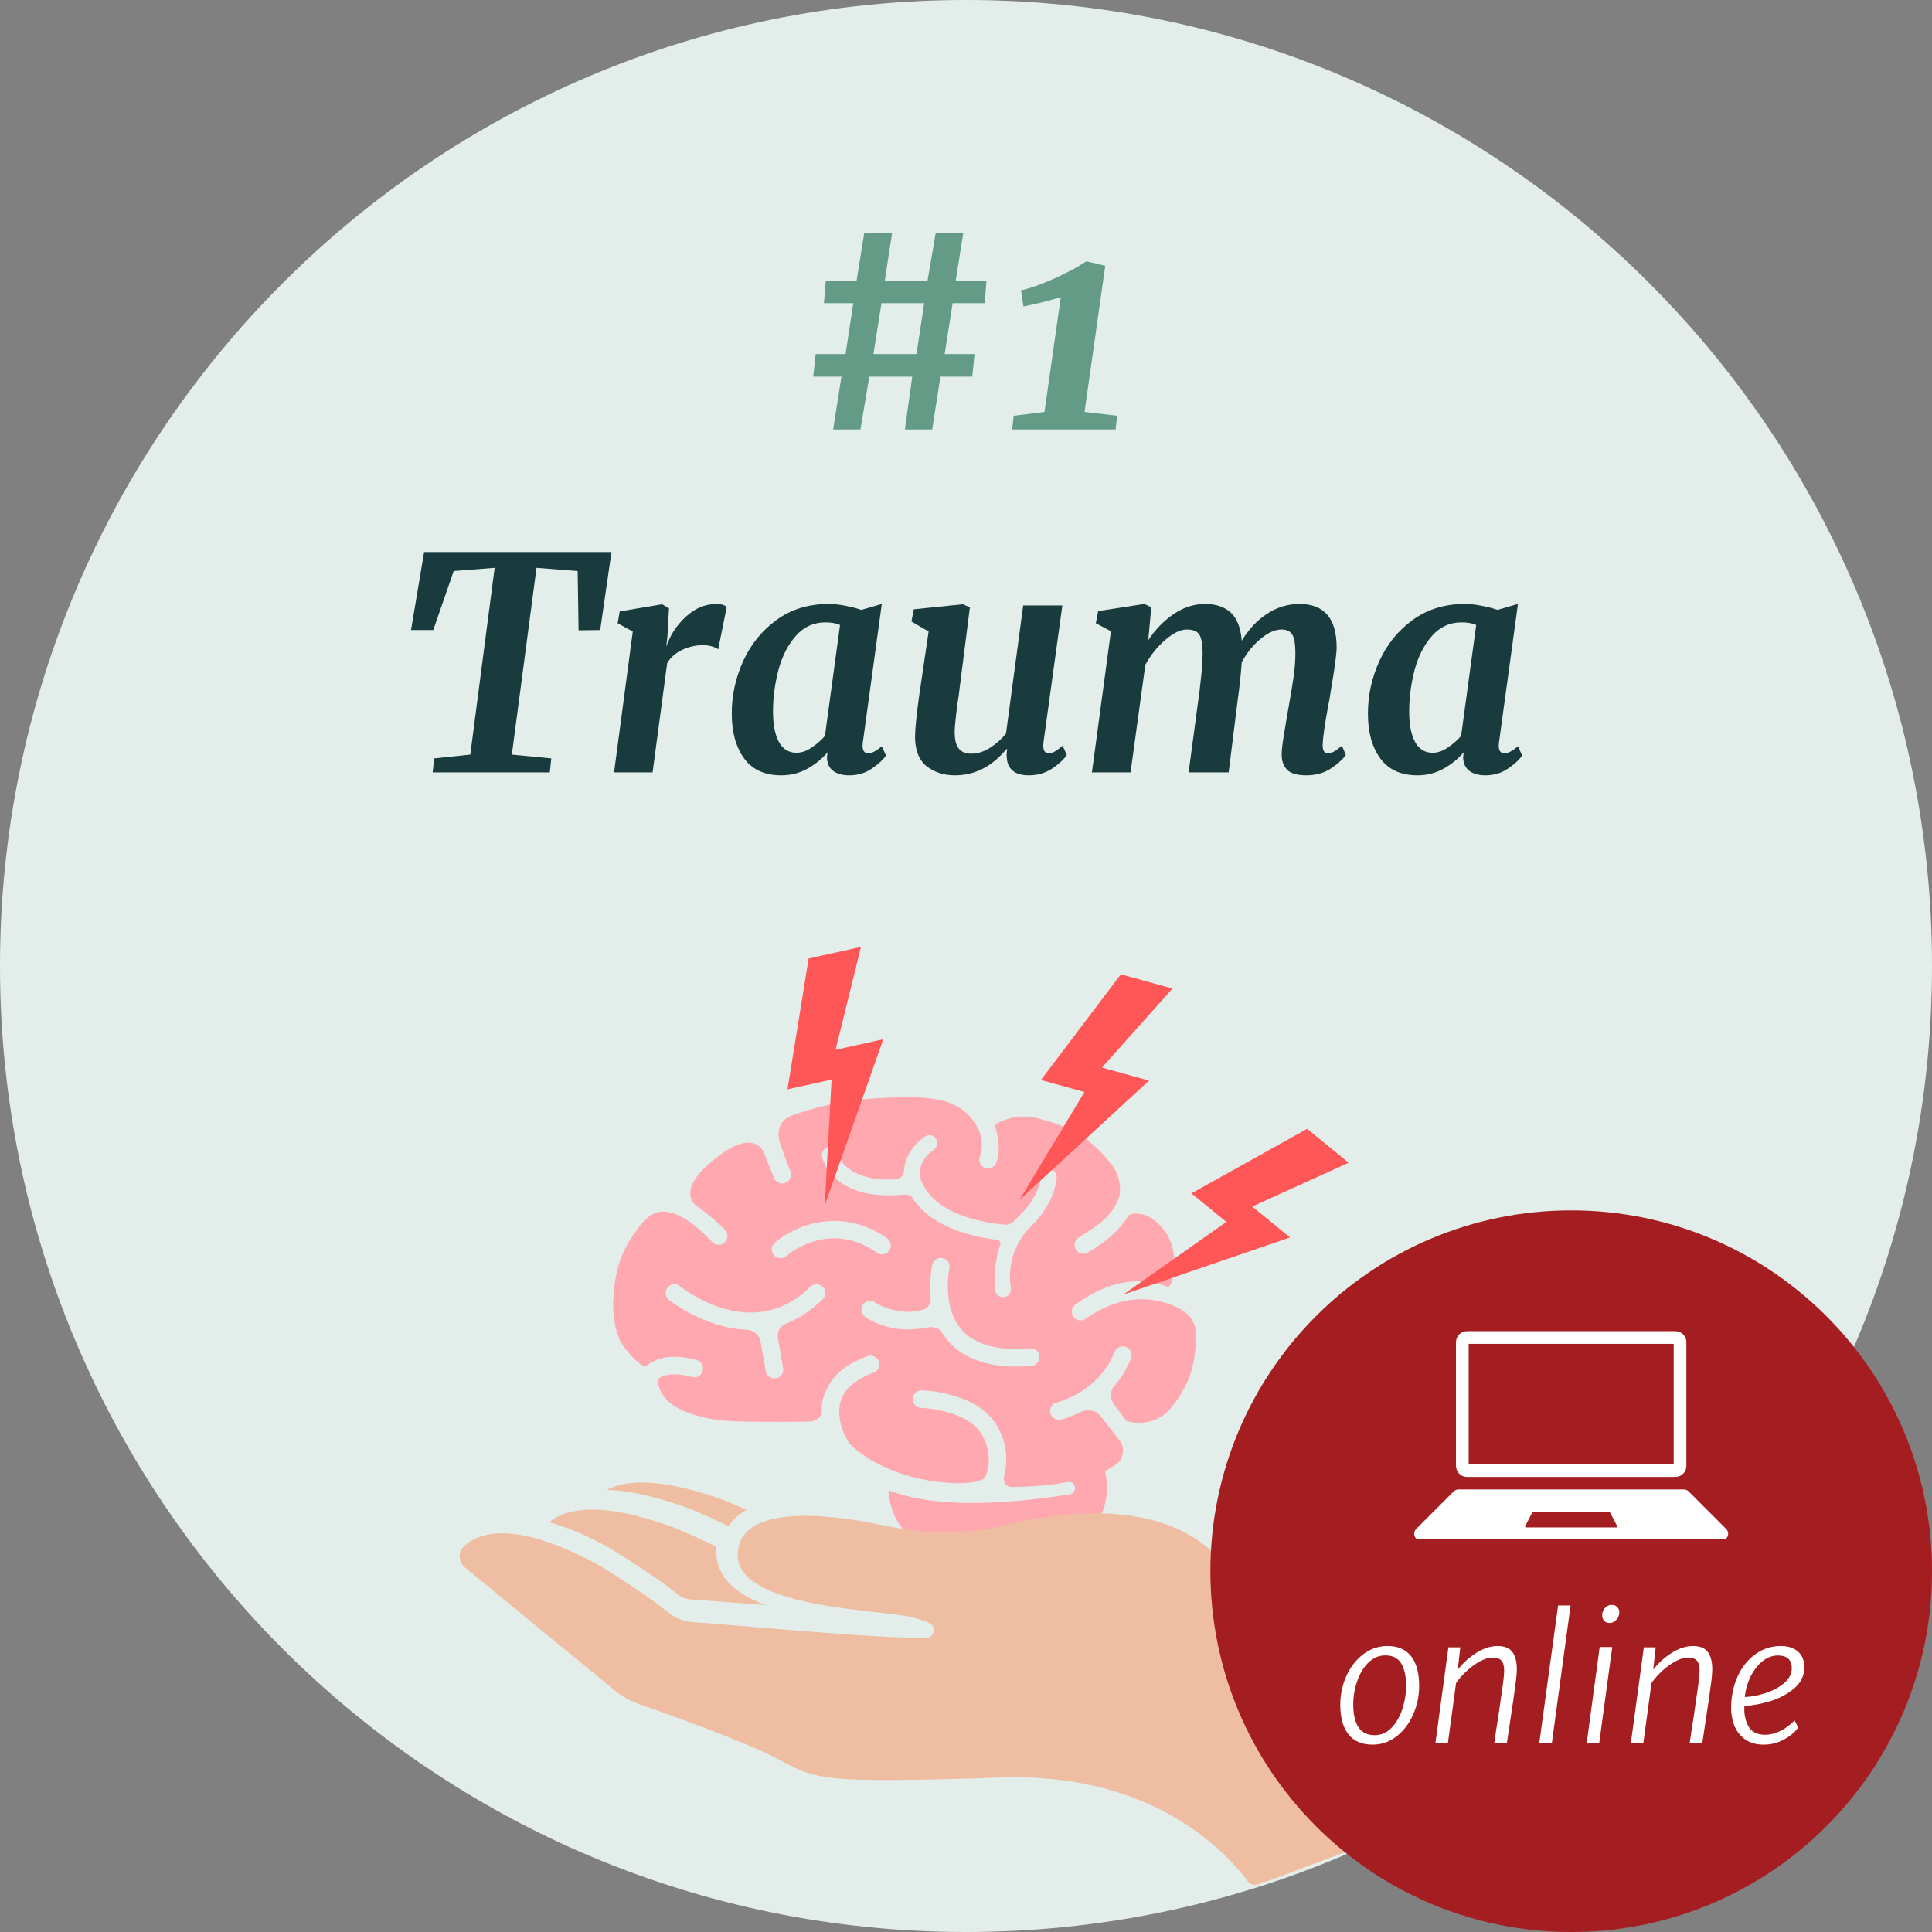 <svg xmlns="http://www.w3.org/2000/svg" xmlns:xlink="http://www.w3.org/1999/xlink" width="400" zoomAndPan="magnify" viewBox="0 0 300 300" height="400" preserveAspectRatio="xMidYMid meet" version="1.0"><rect x="0" y="0" width="300" height="300" fill="#808080" stroke="none"/><defs><g/><clipPath id="571d1317ba"><path d="M 150 0 C 67.156 0 0 67.156 0 150 C 0 232.844 67.156 300 150 300 C 232.844 300 300 232.844 300 150 C 300 67.156 232.844 0 150 0 Z M 150 0 " clip-rule="nonzero"/></clipPath><clipPath id="35eb3b6332"><path d="M 95 170.371 L 185.637 170.371 L 185.637 252.871 L 95 252.871 Z M 95 170.371 " clip-rule="nonzero"/></clipPath><clipPath id="52d4419cde"><path d="M 174 175 L 210 175 L 210 202 L 174 202 Z M 174 175 " clip-rule="nonzero"/></clipPath><clipPath id="ac8b5067ad"><path d="M 197.176 170.375 L 209.961 180.805 L 185.781 210.441 L 172.996 200.012 Z M 197.176 170.375 " clip-rule="nonzero"/></clipPath><clipPath id="af423ab463"><path d="M 197.176 170.375 L 209.961 180.805 L 185.781 210.441 L 172.996 200.012 Z M 197.176 170.375 " clip-rule="nonzero"/></clipPath><clipPath id="ac5e6f42c6"><path d="M 158 151 L 183 151 L 183 187 L 158 187 Z M 158 151 " clip-rule="nonzero"/></clipPath><clipPath id="d45556ae30"><path d="M 166.766 149.125 L 182.668 153.52 L 172.484 190.387 L 156.582 185.992 Z M 166.766 149.125 " clip-rule="nonzero"/></clipPath><clipPath id="f46e5bfd84"><path d="M 166.766 149.125 L 182.668 153.52 L 172.484 190.387 L 156.582 185.992 Z M 166.766 149.125 " clip-rule="nonzero"/></clipPath><clipPath id="1f02f5abee"><path d="M 122 147 L 138 147 L 138 188 L 122 188 Z M 122 147 " clip-rule="nonzero"/></clipPath><clipPath id="b927aa1a1e"><path d="M 118.117 150.336 L 134.227 146.77 L 142.496 184.113 L 126.387 187.68 Z M 118.117 150.336 " clip-rule="nonzero"/></clipPath><clipPath id="33fb574aea"><path d="M 118.117 150.336 L 134.227 146.77 L 142.496 184.113 L 126.387 187.68 Z M 118.117 150.336 " clip-rule="nonzero"/></clipPath><clipPath id="00d2a3ad22"><path d="M 71.383 234.781 L 219.406 234.781 L 219.406 292.684 L 71.383 292.684 Z M 71.383 234.781 " clip-rule="nonzero"/></clipPath><clipPath id="18e332508f"><path d="M 94 230.023 L 116 230.023 L 116 237 L 94 237 Z M 94 230.023 " clip-rule="nonzero"/></clipPath><clipPath id="6ecc1372ee"><path d="M 189 272 L 218 272 L 218 293 L 189 293 Z M 189 272 " clip-rule="nonzero"/></clipPath><clipPath id="b1c977f965"><path d="M 188.781 280.555 L 214.035 271.102 L 218.816 283.879 L 193.562 293.328 Z M 188.781 280.555 " clip-rule="nonzero"/></clipPath><clipPath id="5def015588"><path d="M 192.293 279.238 L 210.504 272.426 C 212.441 271.699 214.605 272.684 215.328 274.621 L 217.48 280.375 C 218.207 282.312 217.223 284.473 215.285 285.199 L 197.074 292.016 C 195.137 292.742 192.977 291.758 192.25 289.816 L 190.098 284.066 C 189.371 282.129 190.355 279.965 192.293 279.238 Z M 192.293 279.238 " clip-rule="nonzero"/></clipPath><clipPath id="93f01922ed"><path d="M 187.949 187.949 L 300 187.949 L 300 300 L 187.949 300 Z M 187.949 187.949 " clip-rule="nonzero"/></clipPath><clipPath id="5cf81add87"><path d="M 243.973 187.949 C 213.031 187.949 187.949 213.031 187.949 243.973 C 187.949 274.918 213.031 300 243.973 300 C 274.918 300 300 274.918 300 243.973 C 300 213.031 274.918 187.949 243.973 187.949 Z M 243.973 187.949 " clip-rule="nonzero"/></clipPath><clipPath id="6da2962cfb"><path d="M 219.598 231.18 L 268.348 231.18 L 268.348 238.945 L 219.598 238.945 Z M 219.598 231.18 " clip-rule="nonzero"/></clipPath><clipPath id="5d6a8ab9e5"><path d="M 226 206.695 L 262 206.695 L 262 230 L 226 230 Z M 226 206.695 " clip-rule="nonzero"/></clipPath></defs><g clip-path="url(#571d1317ba)"><rect x="-30" width="360" fill="#e3eeea" y="-30" height="360" fill-opacity="1"/></g><g clip-path="url(#35eb3b6332)"><path fill="#ffa8b0" d="M 183.723 203.559 C 183.707 203.52 183.68 203.484 183.641 203.465 C 181.613 202.32 179.465 201.742 177.258 201.742 C 174.352 201.742 171.426 202.766 168.566 204.781 C 168.336 204.945 168.062 205.031 167.781 205.031 C 167.336 205.031 166.922 204.816 166.664 204.453 C 166.234 203.84 166.379 202.988 166.996 202.555 C 170.418 200.137 173.582 198.961 176.656 198.961 C 178.16 198.961 179.691 199.242 181.336 199.82 C 181.41 199.848 181.5 199.824 181.551 199.758 C 181.602 199.691 182.832 198.09 182.172 194.191 C 181.875 192.789 181.34 191.648 180.578 190.801 C 179.043 188.855 177.488 188.445 176.449 188.445 C 175.809 188.445 175.402 188.605 175.383 188.613 C 175.344 188.629 175.312 188.652 175.293 188.691 C 173.805 191.031 172.074 192.602 168.918 194.492 C 168.707 194.617 168.465 194.684 168.219 194.684 C 167.742 194.684 167.293 194.43 167.047 194.02 C 166.664 193.375 166.875 192.539 167.52 192.152 C 171.328 189.871 172.844 188.371 173.762 185.965 C 174.223 184.266 173.652 181.973 172.438 180.645 L 172.191 180.344 C 170.809 178.641 168.238 175.477 161.742 173.812 C 160.84 173.523 159.922 173.379 159.004 173.379 C 156.359 173.379 154.633 174.57 154.559 174.621 C 154.488 174.672 154.457 174.762 154.484 174.844 C 154.742 175.602 155.531 177.906 154.73 180.484 C 154.551 181.059 154.027 181.445 153.426 181.445 C 153.289 181.445 153.156 181.426 153.023 181.383 C 152.305 181.16 151.902 180.395 152.125 179.676 C 152.656 177.969 152.543 176.461 151.781 175.066 C 150.781 173.242 149.402 172.012 147.562 171.312 C 145.809 170.566 143.031 170.398 141.91 170.363 C 134.684 170.402 129.535 170.867 123.02 173.199 C 122.184 173.473 121.531 174.02 121.184 174.738 C 120.773 175.59 120.785 176.648 121.215 177.805 C 121.219 177.82 121.234 177.867 121.262 177.941 C 121.766 179.418 122.258 180.742 122.727 181.879 C 122.867 182.215 122.867 182.586 122.727 182.922 C 122.586 183.258 122.324 183.52 121.988 183.656 C 121.82 183.727 121.645 183.762 121.469 183.762 C 120.918 183.762 120.422 183.43 120.207 182.918 C 119.816 181.984 118.598 178.934 118.586 178.902 C 118.562 178.844 118 177.43 116.18 177.43 C 114.816 177.43 113.121 178.242 111.152 179.844 C 108.527 181.875 107.191 183.715 107.172 185.312 C 107.156 186.438 107.832 186.996 107.879 187.031 C 108.418 187.375 111.355 189.617 112.586 190.984 C 113.098 191.555 113.082 192.406 112.547 192.918 C 112.293 193.16 111.957 193.293 111.605 193.293 C 111.23 193.293 110.879 193.145 110.621 192.875 C 107.57 189.688 105.07 188.141 102.977 188.141 C 102.684 188.141 102.395 188.172 102.117 188.234 C 101.305 188.422 99.988 189.355 99.195 190.59 C 96.398 194.227 95.484 197.074 95.227 201.953 C 95.07 204.875 95.859 207.727 96.746 208.965 C 97.988 210.703 99.246 211.688 99.723 212.035 C 99.723 212.035 100.105 212.277 100.254 212.164 C 101.5 211.184 102.926 210.672 104.676 210.672 C 105.723 210.672 106.906 210.848 108.195 211.195 C 108.535 211.289 108.82 211.512 108.996 211.824 C 109.176 212.145 109.219 212.531 109.117 212.887 C 108.945 213.465 108.41 213.867 107.809 213.867 C 107.676 213.867 107.551 213.848 107.426 213.812 C 106.523 213.551 105.684 213.438 104.93 213.414 C 104.184 213.395 102.828 213.465 102.211 214.16 C 102.184 214.191 102.16 214.223 102.148 214.266 C 102.141 214.305 101.996 217.621 106.719 219.316 C 110.688 220.734 112.75 220.781 121.371 220.781 C 122.645 220.781 124.043 220.77 125.77 220.742 C 126.207 220.73 126.824 220.516 127.219 220.059 C 127.52 219.711 127.648 219.277 127.59 218.82 C 127.586 218.09 127.699 217.422 127.949 216.719 C 128.984 213.82 131.062 211.934 134.695 210.586 C 134.852 210.527 135.008 210.5 135.172 210.5 C 135.738 210.5 136.25 210.855 136.449 211.391 C 136.574 211.73 136.562 212.102 136.41 212.434 C 136.258 212.766 135.984 213.016 135.645 213.141 C 132.867 214.172 131.156 215.645 130.559 217.516 C 129.551 220.676 131.883 224.145 131.91 224.172 C 138.852 230.977 152.34 231.172 153.02 229.281 C 153.59 227.883 153.984 225.656 152.605 223.012 C 150.449 218.875 143.129 218.617 143.055 218.613 C 142.305 218.594 141.711 217.965 141.73 217.215 C 141.75 216.484 142.363 215.891 143.129 215.891 C 143.492 215.898 152.117 216.184 155.023 221.754 C 156.598 224.777 156.375 227.469 155.91 229.195 C 155.801 229.66 155.883 230.129 156.137 230.453 C 156.297 230.652 156.598 230.895 157.133 230.895 C 157.133 230.895 161.91 230.926 165.816 230.113 C 166.344 230.008 166.848 230.395 166.93 230.926 C 167.012 231.457 166.645 231.957 166.117 232.039 C 160.387 232.934 155.363 233.383 151.004 233.383 C 145.734 233.383 141.434 232.727 138.016 231.418 C 138.074 233.824 138.891 235.926 140.379 237.645 C 140.391 237.656 140.398 237.668 140.406 237.68 C 140.902 238.203 141.645 238.941 142.324 239.559 C 142.844 240.035 145.301 241.598 145.941 241.984 C 147.176 242.707 152.785 246.156 153.324 246.504 C 155.793 248.094 156.523 249.82 156.602 249.926 C 156.863 250.273 157 251.309 157 251.309 C 157.223 252.238 158.062 252.926 159.059 252.926 C 160.223 252.922 161.168 251.973 161.164 250.809 C 161.164 250.809 161.195 248.438 160.273 246.812 C 160.125 246.512 158.18 243.324 155.934 241.59 C 155.25 241.066 153.645 239.891 153.645 239.891 L 153.633 239.887 C 153.453 239.762 153.395 239.516 153.512 239.324 C 153.633 239.133 153.887 239.07 154.082 239.188 C 154.082 239.188 158.816 242.516 161.789 241.688 C 166.152 240.473 171.867 237.602 171.867 231.141 C 171.867 230.184 171.77 229.281 171.59 228.43 C 172.195 228.105 172.797 227.742 173.398 227.324 C 174.102 226.758 174.312 226.059 174.363 225.57 C 174.438 224.875 174.234 224.137 173.836 223.648 L 170.961 219.945 L 170.926 219.906 C 170.328 219.145 169.543 218.988 168.992 218.988 C 168.52 218.988 168.148 219.102 167.953 219.176 C 166.941 219.684 165.875 220.102 164.793 220.418 C 164.078 220.621 163.305 220.188 163.102 219.484 C 163.004 219.137 163.043 218.766 163.219 218.449 C 163.395 218.129 163.684 217.898 164.035 217.801 C 166.508 217.082 170.977 215.109 173.09 209.922 C 173.301 209.406 173.797 209.074 174.355 209.074 C 174.531 209.074 174.703 209.109 174.867 209.176 C 175.566 209.457 175.902 210.258 175.617 210.953 C 174.938 212.617 174.008 214.125 172.836 215.457 C 172.301 216.32 172.371 217.211 173.055 218.195 L 174.934 220.637 C 174.961 220.672 174.992 220.695 175.035 220.707 C 175.066 220.715 175.801 220.922 176.848 220.922 C 178.258 220.922 180.258 220.539 181.754 218.707 C 185.406 214.336 185.586 210.559 185.715 207.797 C 185.727 207.52 185.738 207.254 185.754 206.969 C 185.594 204.945 184.301 203.922 183.723 203.559 Z M 127.746 201.746 C 125.988 203.484 124.051 204.762 121.984 205.551 C 121.961 205.559 121.941 205.57 121.922 205.59 C 120.973 206.105 120.641 206.816 120.82 207.965 L 121.602 212.422 C 121.672 212.781 121.598 213.145 121.395 213.445 C 121.191 213.746 120.883 213.953 120.527 214.023 C 119.789 214.168 119.066 213.672 118.926 212.949 L 118.07 208.141 C 117.812 207.129 116.84 206.594 116.211 206.523 C 116.188 206.508 116.156 206.5 116.125 206.5 C 109.348 206.254 103.922 201.875 103.867 201.832 C 103.586 201.602 103.41 201.273 103.375 200.914 C 103.34 200.551 103.449 200.195 103.676 199.914 C 103.938 199.598 104.32 199.414 104.734 199.414 C 105.047 199.414 105.352 199.523 105.594 199.723 C 105.801 199.891 110.691 203.812 116.559 203.812 C 120.023 203.812 123.141 202.465 125.832 199.809 C 126.348 199.297 127.246 199.301 127.758 199.82 C 128.016 200.078 128.156 200.422 128.152 200.789 C 128.152 201.148 128.008 201.492 127.746 201.746 Z M 129.543 192.281 C 125.281 192.281 122.234 194.914 122.105 195.027 C 121.855 195.246 121.539 195.367 121.207 195.367 C 120.816 195.367 120.441 195.199 120.184 194.902 C 119.941 194.629 119.824 194.277 119.848 193.914 C 119.871 193.551 120.035 193.219 120.309 192.98 C 122.176 191.34 125.59 189.586 129.578 189.586 C 132.453 189.586 135.199 190.5 137.746 192.297 C 138.043 192.508 138.242 192.82 138.305 193.18 C 138.363 193.535 138.281 193.898 138.074 194.195 C 137.816 194.559 137.402 194.773 136.957 194.773 C 136.676 194.773 136.406 194.688 136.172 194.523 C 134.066 193.035 131.836 192.281 129.543 192.281 Z M 161.094 211.605 C 160.859 211.883 160.531 212.055 160.168 212.086 C 154.297 212.602 149.922 211.309 147.262 208.262 C 146.848 207.789 146.465 207.258 146.133 206.684 C 146.125 206.668 146.113 206.656 146.102 206.645 C 145.75 206.289 145.266 206.098 144.664 206.074 C 144.449 206.066 144.227 206.082 143.977 206.117 C 143.949 206.109 142.25 206.484 140.582 206.43 C 136.828 206.305 134.41 204.543 134.309 204.469 C 133.703 204.023 133.574 203.168 134.023 202.562 C 134.289 202.199 134.719 201.992 135.168 202.008 C 135.441 202.02 135.703 202.109 135.922 202.27 C 136 202.324 137.812 203.531 140.656 203.699 C 142.031 203.781 143.379 203.348 143.543 203.277 C 144.594 202.836 144.555 201.672 144.504 201.219 C 144.281 198.586 144.746 196.48 144.766 196.395 C 144.93 195.672 145.668 195.199 146.395 195.363 C 147.125 195.531 147.59 196.258 147.426 196.992 C 147.414 197.051 146.172 202.887 149.324 206.48 C 151.383 208.828 154.973 209.809 159.93 209.371 C 160.695 209.309 161.344 209.871 161.406 210.609 C 161.438 210.973 161.328 211.324 161.094 211.605 Z M 160.023 190.504 C 157.582 192.844 156.379 196.566 156.961 199.992 C 157.078 200.656 156.625 201.293 155.961 201.406 C 155.891 201.418 155.82 201.426 155.75 201.426 C 155.152 201.426 154.617 201 154.543 200.402 C 154.094 196.746 155.277 193.367 155.293 193.336 C 155.371 193.141 155.383 192.977 155.32 192.84 C 155.25 192.668 155.086 192.578 154.961 192.527 C 151.301 192.121 144.711 190.73 141.648 185.953 C 141.176 185.258 139.945 185.613 137.945 185.609 C 128.969 185.594 127.699 179.832 127.648 179.586 C 127.582 179.266 127.648 178.938 127.828 178.664 C 128.008 178.391 128.285 178.203 128.605 178.137 C 128.688 178.121 128.77 178.113 128.852 178.113 C 129.426 178.113 129.93 178.523 130.051 179.086 C 130.09 179.25 131.074 183.152 137.965 183.152 C 138.309 183.152 138.664 183.145 139.023 183.125 C 139.812 183.027 140.258 182.609 140.371 181.852 C 140.484 179.195 142.488 177.219 143.652 176.473 C 143.848 176.344 144.078 176.277 144.312 176.277 C 144.734 176.277 145.121 176.488 145.348 176.844 C 145.523 177.117 145.582 177.445 145.512 177.766 C 145.441 178.086 145.254 178.359 144.977 178.539 C 144.852 178.621 141.879 180.609 143.137 183.539 C 145.406 188.82 153.117 189.941 156.324 190.18 C 156.73 190.148 157.191 189.906 157.586 189.516 C 157.855 189.203 158.094 188.953 158.324 188.73 C 161.445 185.738 161.633 182.812 161.637 182.691 C 161.672 182.016 162.25 181.488 162.918 181.523 C 163.59 181.555 164.113 182.125 164.09 182.793 C 164.086 182.957 163.895 186.793 160.023 190.504 Z M 160.023 190.504 " fill-opacity="1" fill-rule="nonzero"/></g><g clip-path="url(#52d4419cde)"><g clip-path="url(#ac8b5067ad)"><g clip-path="url(#af423ab463)"><path fill="#ff5757" d="M 200.32 192.156 L 194.438 187.355 L 209.418 180.547 L 202.969 175.285 L 184.996 185.305 L 190.426 189.734 L 174.445 201.008 Z M 200.32 192.156 " fill-opacity="1" fill-rule="nonzero"/></g></g></g><g clip-path="url(#ac5e6f42c6)"><g clip-path="url(#d45556ae30)"><g clip-path="url(#f46e5bfd84)"><path fill="#ff5757" d="M 178.422 167.793 L 171.105 165.773 L 182.066 153.5 L 174.047 151.285 L 161.633 167.699 L 168.391 169.566 L 158.309 186.32 Z M 178.422 167.793 " fill-opacity="1" fill-rule="nonzero"/></g></g></g><g clip-path="url(#1f02f5abee)"><g clip-path="url(#b927aa1a1e)"><g clip-path="url(#33fb574aea)"><path fill="#ff5757" d="M 137.16 161.371 L 129.746 163.012 L 133.688 147.035 L 125.562 148.836 L 122.281 169.152 L 129.125 167.637 L 128.066 187.164 Z M 137.16 161.371 " fill-opacity="1" fill-rule="nonzero"/></g></g></g><g clip-path="url(#00d2a3ad22)"><path fill="#efbda1" d="M 72.082 240.078 C 74.387 237.934 80.09 235.879 93.434 243.293 C 99.207 246.891 102.336 249.199 103.914 250.48 C 104.93 251.297 106.172 251.785 107.473 251.871 C 114.422 252.355 136.371 254.473 143.891 254.324 C 144.988 254.301 145.359 252.82 144.621 252.242 C 144.07 251.812 143.223 251.598 142.016 251.223 C 137.746 249.891 114.035 250 114.555 241.133 C 115.055 232.625 132.055 235.762 137.098 236.84 C 139.055 237.254 141.238 237.582 143.25 237.824 C 143.25 237.824 150.566 238.145 154.164 237.285 C 161.668 235.324 177.449 232.145 187.422 240.223 C 195.453 246.727 199.016 251.016 200.57 253.355 C 201.621 254.934 203.059 256.215 204.742 257.09 L 218.789 266.98 C 219.527 267.5 219.621 268.559 218.98 269.199 L 195.922 292.258 C 195.293 292.887 194.254 292.809 193.723 292.094 C 190.555 287.805 179.211 275.246 155.559 276.012 C 127.07 276.93 126.887 276.375 120.633 273.066 C 115.73 270.473 104.066 266.297 99.27 264.617 C 97.855 264.121 96.543 263.383 95.391 262.438 L 72.234 243.418 C 71.16 242.59 71.09 241 72.082 240.078 " fill-opacity="1" fill-rule="nonzero"/></g><g clip-path="url(#18e332508f)"><path fill="#efbda1" d="M 115.922 234.461 C 115.188 234.871 114.547 235.352 114.008 235.895 C 113.676 236.223 113.375 236.582 113.117 236.961 C 111.414 236.152 109.52 235.297 107.469 234.414 L 107.441 234.398 C 102.301 232.48 97.863 231.453 94.238 231.34 C 95.422 230.711 96.906 230.34 98.66 230.234 C 102.371 230.016 107.199 231.004 113.012 233.176 C 114.016 233.609 114.992 234.043 115.922 234.461 " fill-opacity="1" fill-rule="nonzero"/></g><path fill="#efbda1" d="M 118.953 249.242 C 117.594 249.137 116.289 249.035 115.078 248.941 L 115.062 248.941 C 111.809 248.688 108.996 248.469 107.203 248.355 C 106.902 248.336 106.594 248.273 106.301 248.172 C 105.918 248.043 105.57 247.852 105.262 247.605 C 103.641 246.293 100.516 244 94.852 240.492 L 94.789 240.457 L 94.738 240.426 C 93.121 239.535 91.543 238.742 90.047 238.074 C 88.566 237.441 87.152 236.926 85.832 236.539 C 85.648 236.484 85.469 236.434 85.285 236.383 C 85.496 236.199 85.723 236.027 85.965 235.871 C 87.312 234.984 89.121 234.496 91.332 234.422 C 94.863 234.309 99.367 235.25 104.723 237.223 C 107.16 238.266 109.363 239.258 111.27 240.18 C 111.262 240.266 111.254 240.352 111.25 240.434 C 110.996 244.348 113.586 247.309 118.953 249.242 " fill-opacity="1" fill-rule="nonzero"/><g clip-path="url(#6ecc1372ee)"><g clip-path="url(#b1c977f965)"><g clip-path="url(#5def015588)"><path fill="#efbea1" d="M 188.781 280.555 L 214.035 271.102 L 218.816 283.879 L 193.562 293.328 Z M 188.781 280.555 " fill-opacity="1" fill-rule="nonzero"/></g></g></g><g clip-path="url(#93f01922ed)"><g clip-path="url(#5cf81add87)"><path fill="#a41e21" d="M 187.949 187.949 L 300 187.949 L 300 300 L 187.949 300 Z M 187.949 187.949 " fill-opacity="1" fill-rule="nonzero"/></g></g><g clip-path="url(#6da2962cfb)"><path fill="#ffffff" d="M 251.004 237.176 L 236.938 237.176 C 236.844 237.176 236.781 237.074 236.824 236.988 L 237.906 234.902 C 237.93 234.859 237.973 234.836 238.02 234.836 L 249.922 234.836 C 249.969 234.836 250.016 234.859 250.035 234.902 L 251.121 236.988 C 251.164 237.074 251.102 237.176 251.004 237.176 Z M 268.035 237.414 L 262.211 231.586 C 262.012 231.387 261.742 231.277 261.461 231.277 L 226.484 231.277 C 226.203 231.277 225.934 231.387 225.734 231.586 L 219.906 237.414 C 219.707 237.613 219.598 237.883 219.598 238.164 C 219.598 238.75 220.07 239.223 220.656 239.223 L 267.285 239.223 C 267.871 239.223 268.348 238.75 268.348 238.164 C 268.348 237.883 268.234 237.613 268.035 237.414 " fill-opacity="1" fill-rule="nonzero"/></g><g clip-path="url(#5d6a8ab9e5)"><path fill="#ffffff" d="M 260.156 206.707 L 227.785 206.707 C 226.852 206.707 226.086 207.473 226.086 208.41 L 226.086 227.629 C 226.086 228.562 226.852 229.332 227.785 229.332 L 260.156 229.332 C 261.094 229.332 261.859 228.562 261.859 227.629 L 261.859 208.41 C 261.859 207.473 261.094 206.707 260.156 206.707 Z M 259.891 208.676 L 259.891 227.359 L 228.055 227.359 L 228.055 208.676 L 259.891 208.676 " fill-opacity="1" fill-rule="nonzero"/></g><g fill="#ffffff" fill-opacity="1"><g transform="translate(206.835, 270.704)"><g><path d="M 8.625 -15.109 C 10.25 -15.109 11.473 -14.57 12.297 -13.5 C 13.117 -12.438 13.531 -10.91 13.531 -8.922 C 13.531 -7.359 13.219 -5.875 12.594 -4.469 C 11.977 -3.062 11.117 -1.93 10.016 -1.078 C 8.922 -0.223 7.68 0.203 6.297 0.203 C 4.648 0.203 3.398 -0.332 2.547 -1.406 C 1.703 -2.477 1.281 -4.004 1.281 -5.984 C 1.281 -7.547 1.594 -9.031 2.219 -10.438 C 2.852 -11.844 3.727 -12.973 4.844 -13.828 C 5.969 -14.68 7.227 -15.109 8.625 -15.109 Z M 6.609 -1.266 C 7.629 -1.266 8.504 -1.645 9.234 -2.406 C 9.973 -3.176 10.535 -4.148 10.922 -5.328 C 11.305 -6.504 11.5 -7.695 11.5 -8.906 C 11.5 -10.438 11.242 -11.609 10.734 -12.422 C 10.223 -13.242 9.41 -13.656 8.297 -13.656 C 7.273 -13.656 6.383 -13.273 5.625 -12.516 C 4.863 -11.754 4.285 -10.785 3.891 -9.609 C 3.492 -8.43 3.297 -7.238 3.297 -6.031 C 3.297 -4.5 3.566 -3.32 4.109 -2.5 C 4.66 -1.676 5.492 -1.266 6.609 -1.266 Z M 6.609 -1.266 "/></g></g></g><g fill="#ffffff" fill-opacity="1"><g transform="translate(221.674, 270.704)"><g><path d="M 10.859 -15.109 C 11.91 -15.109 12.672 -14.812 13.141 -14.219 C 13.617 -13.625 13.859 -12.703 13.859 -11.453 C 13.859 -11.035 13.812 -10.441 13.719 -9.672 C 13.625 -8.91 13.488 -7.922 13.312 -6.703 C 13.176 -5.773 12.988 -4.531 12.75 -2.969 L 12.312 -0.047 L 10.359 -0.047 C 10.504 -1.117 10.727 -2.602 11.031 -4.5 L 11.344 -6.703 C 11.531 -7.93 11.664 -8.891 11.75 -9.578 C 11.844 -10.273 11.891 -10.844 11.891 -11.281 C 11.891 -12.008 11.75 -12.531 11.469 -12.844 C 11.195 -13.156 10.727 -13.312 10.062 -13.312 C 9.5 -13.312 8.867 -13.125 8.172 -12.75 C 7.473 -12.375 6.789 -11.883 6.125 -11.281 C 5.457 -10.676 4.891 -10.035 4.422 -9.359 L 3.156 -0.047 L 1.219 -0.047 L 3.234 -14.906 L 5.078 -14.906 L 4.688 -11.438 C 5.52 -12.5 6.488 -13.375 7.594 -14.062 C 8.707 -14.758 9.797 -15.109 10.859 -15.109 Z M 10.859 -15.109 "/></g></g></g><g fill="#ffffff" fill-opacity="1"><g transform="translate(237.285, 270.704)"><g><path d="M 6.594 -21.406 L 3.688 -0.047 L 1.734 -0.047 L 4.656 -21.406 Z M 6.594 -21.406 "/></g></g></g><g fill="#ffffff" fill-opacity="1"><g transform="translate(244.646, 270.704)"><g><path d="M 5.703 -14.953 L 3.672 0 L 1.734 0 L 3.75 -14.953 Z M 4.141 -19.891 C 4.141 -20.18 4.207 -20.445 4.344 -20.688 C 4.477 -20.938 4.656 -21.133 4.875 -21.281 C 5.102 -21.426 5.344 -21.5 5.594 -21.5 C 5.957 -21.5 6.25 -21.391 6.469 -21.172 C 6.688 -20.961 6.797 -20.688 6.797 -20.344 C 6.797 -20.039 6.723 -19.766 6.578 -19.516 C 6.441 -19.266 6.254 -19.062 6.016 -18.906 C 5.785 -18.758 5.535 -18.688 5.266 -18.688 C 4.941 -18.688 4.672 -18.797 4.453 -19.016 C 4.242 -19.242 4.141 -19.535 4.141 -19.891 Z M 4.141 -19.891 "/></g></g></g><g fill="#ffffff" fill-opacity="1"><g transform="translate(252.021, 270.704)"><g><path d="M 10.859 -15.109 C 11.91 -15.109 12.672 -14.812 13.141 -14.219 C 13.617 -13.625 13.859 -12.703 13.859 -11.453 C 13.859 -11.035 13.812 -10.441 13.719 -9.672 C 13.625 -8.91 13.488 -7.922 13.312 -6.703 C 13.176 -5.773 12.988 -4.531 12.75 -2.969 L 12.312 -0.047 L 10.359 -0.047 C 10.504 -1.117 10.727 -2.602 11.031 -4.5 L 11.344 -6.703 C 11.531 -7.93 11.664 -8.891 11.75 -9.578 C 11.844 -10.273 11.891 -10.844 11.891 -11.281 C 11.891 -12.008 11.75 -12.531 11.469 -12.844 C 11.195 -13.156 10.727 -13.312 10.062 -13.312 C 9.5 -13.312 8.867 -13.125 8.172 -12.75 C 7.473 -12.375 6.789 -11.883 6.125 -11.281 C 5.457 -10.676 4.891 -10.035 4.422 -9.359 L 3.156 -0.047 L 1.219 -0.047 L 3.234 -14.906 L 5.078 -14.906 L 4.688 -11.438 C 5.52 -12.5 6.488 -13.375 7.594 -14.062 C 8.707 -14.758 9.797 -15.109 10.859 -15.109 Z M 10.859 -15.109 "/></g></g></g><g fill="#ffffff" fill-opacity="1"><g transform="translate(267.632, 270.704)"><g><path d="M 8.891 -15.109 C 9.691 -15.109 10.363 -14.969 10.906 -14.688 C 11.457 -14.406 11.867 -14.02 12.141 -13.531 C 12.41 -13.039 12.547 -12.477 12.547 -11.844 C 12.547 -10.52 12.016 -9.41 10.953 -8.516 C 9.898 -7.629 8.648 -6.969 7.203 -6.531 C 5.766 -6.102 4.441 -5.859 3.234 -5.797 C 3.223 -5.703 3.219 -5.555 3.219 -5.359 C 3.219 -4.223 3.469 -3.266 3.969 -2.484 C 4.469 -1.711 5.305 -1.328 6.484 -1.328 C 7.211 -1.328 7.973 -1.516 8.766 -1.891 C 9.555 -2.266 10.312 -2.82 11.031 -3.562 L 11.594 -2.438 C 11.32 -2.051 10.922 -1.648 10.391 -1.234 C 9.859 -0.828 9.234 -0.484 8.516 -0.203 C 7.797 0.066 7.047 0.203 6.266 0.203 C 5.066 0.203 4.082 -0.078 3.312 -0.641 C 2.539 -1.203 1.984 -1.938 1.641 -2.844 C 1.305 -3.75 1.148 -4.723 1.172 -5.766 C 1.223 -7.504 1.578 -9.082 2.234 -10.5 C 2.898 -11.914 3.812 -13.035 4.969 -13.859 C 6.125 -14.691 7.43 -15.109 8.891 -15.109 Z M 10.594 -11.672 C 10.594 -12.336 10.406 -12.832 10.031 -13.156 C 9.664 -13.477 9.145 -13.641 8.469 -13.641 C 7.551 -13.641 6.711 -13.316 5.953 -12.672 C 5.203 -12.035 4.594 -11.219 4.125 -10.219 C 3.664 -9.227 3.391 -8.219 3.297 -7.188 C 4.328 -7.227 5.414 -7.438 6.562 -7.812 C 7.707 -8.188 8.664 -8.707 9.438 -9.375 C 10.207 -10.051 10.594 -10.816 10.594 -11.672 Z M 10.594 -11.672 "/></g></g></g><g fill="#639b86" fill-opacity="1"><g transform="translate(123.797, 66.688)"><g><path d="M 2.484 -8.203 L 2.859 -11.703 L 7.5 -11.703 L 8.703 -19.609 L 4.141 -19.609 L 4.422 -23.031 L 9.203 -23.031 L 10.406 -30.531 L 14.734 -30.531 L 13.578 -23.031 L 20.219 -23.031 L 21.5 -30.531 L 25.781 -30.531 L 24.594 -23.031 L 29.375 -23.031 L 29.109 -19.609 L 24.125 -19.609 L 22.891 -11.703 L 27.531 -11.703 L 27.172 -8.203 L 22.234 -8.203 L 20.953 0 L 16.719 0 L 17.859 -8.203 L 11.188 -8.203 L 9.812 0 L 5.578 0 L 6.859 -8.203 Z M 19.703 -19.609 L 13.078 -19.609 L 11.828 -11.703 L 18.516 -11.703 Z M 19.703 -19.609 "/></g></g></g><g fill="#639b86" fill-opacity="1"><g transform="translate(155.374, 66.688)"><g><path d="M 6.812 -2.719 L 9.344 -20.531 L 8.375 -20.266 C 6.656 -19.773 5.047 -19.391 3.547 -19.109 L 3.172 -21.594 C 4.648 -21.938 6.383 -22.555 8.375 -23.453 C 10.375 -24.359 12.02 -25.242 13.312 -26.109 L 16.25 -25.422 L 13.031 -2.719 L 18.094 -2.125 L 17.859 0 L 1.797 0 L 2.031 -2.125 Z M 6.812 -2.719 "/></g></g></g><g fill="#1a3b3d" fill-opacity="1"><g transform="translate(62.121, 119.938)"><g><path d="M 32.828 -34.219 L 31.078 -22.109 L 27.719 -22.062 L 27.578 -31.266 L 21.188 -31.766 L 17.359 -2.766 L 23.484 -2.172 L 23.25 0 L 5.062 0 L 5.297 -2.172 L 10.906 -2.766 L 14.688 -31.766 L 8.328 -31.266 L 5.156 -22.109 L 1.703 -22.109 L 3.734 -34.219 Z M 32.828 -34.219 "/></g></g></g><g fill="#1a3b3d" fill-opacity="1"><g transform="translate(93.054, 119.938)"><g><path d="M 10.406 -19.531 C 10.988 -21.281 11.992 -22.82 13.422 -24.156 C 14.848 -25.488 16.453 -26.156 18.234 -26.156 C 18.848 -26.156 19.367 -26.016 19.797 -25.734 L 18.469 -19.109 C 18.281 -19.266 17.977 -19.41 17.562 -19.547 C 17.145 -19.68 16.648 -19.75 16.078 -19.75 C 14.961 -19.75 13.898 -19.508 12.891 -19.031 C 11.879 -18.562 11.098 -17.879 10.547 -16.984 L 8.281 0 L 2.297 0 L 5.203 -21.875 L 2.859 -23.156 L 3.172 -25 L 9.766 -26.109 L 10.828 -25.469 L 10.594 -21.281 Z M 10.406 -19.531 "/></g></g></g><g fill="#1a3b3d" fill-opacity="1"><g transform="translate(112.065, 119.938)"><g><path d="M 21.922 -4.703 C 21.891 -4.578 21.875 -4.391 21.875 -4.141 C 21.875 -3.348 22.18 -2.953 22.797 -2.953 C 23.285 -2.953 23.973 -3.316 24.859 -4.047 L 25.516 -2.625 C 25.109 -2.008 24.391 -1.344 23.359 -0.625 C 22.336 0.094 21.148 0.453 19.797 0.453 C 18.754 0.453 17.926 0.223 17.312 -0.234 C 16.695 -0.691 16.375 -1.395 16.344 -2.344 L 16.438 -3.125 C 15.582 -2.113 14.539 -1.266 13.312 -0.578 C 12.082 0.109 10.727 0.453 9.25 0.453 C 6.676 0.453 4.75 -0.426 3.469 -2.188 C 2.195 -3.945 1.562 -6.258 1.562 -9.125 C 1.562 -11.945 2.148 -14.66 3.328 -17.266 C 4.516 -19.879 6.242 -22.016 8.516 -23.672 C 10.785 -25.328 13.488 -26.156 16.625 -26.156 C 17.414 -26.156 18.281 -26.062 19.219 -25.875 C 20.156 -25.695 20.977 -25.484 21.688 -25.234 L 24.859 -26.156 Z M 18.375 -22.891 C 17.789 -23.16 17.035 -23.297 16.109 -23.297 C 14.273 -23.297 12.742 -22.598 11.516 -21.203 C 10.285 -19.805 9.383 -18.039 8.812 -15.906 C 8.25 -13.77 7.969 -11.613 7.969 -9.438 C 7.969 -7.414 8.273 -5.844 8.891 -4.719 C 9.504 -3.602 10.41 -3.047 11.609 -3.047 C 12.367 -3.047 13.141 -3.305 13.922 -3.828 C 14.711 -4.348 15.414 -4.957 16.031 -5.656 Z M 18.375 -22.891 "/></g></g></g><g fill="#1a3b3d" fill-opacity="1"><g transform="translate(139.085, 119.938)"><g><path d="M 9.953 -13.312 C 9.828 -12.176 9.719 -11.375 9.625 -10.906 C 9.312 -8.52 9.156 -6.988 9.156 -6.312 C 9.156 -5.082 9.367 -4.207 9.797 -3.688 C 10.234 -3.164 10.879 -2.906 11.734 -2.906 C 12.723 -2.906 13.695 -3.211 14.656 -3.828 C 15.625 -4.441 16.445 -5.176 17.125 -6.031 L 19.797 -25.922 L 25.875 -25.922 L 22.938 -4.609 C 22.875 -4.055 22.914 -3.641 23.062 -3.359 C 23.219 -3.086 23.453 -2.953 23.766 -2.953 C 24.035 -2.953 24.32 -3.035 24.625 -3.203 C 24.938 -3.367 25.367 -3.68 25.922 -4.141 L 26.562 -2.719 C 26.164 -2.07 25.43 -1.379 24.359 -0.641 C 23.285 0.086 22.055 0.453 20.672 0.453 C 19.598 0.453 18.773 0.223 18.203 -0.234 C 17.641 -0.691 17.328 -1.32 17.266 -2.125 L 17.219 -2.672 C 17.219 -2.922 17.25 -3.227 17.312 -3.594 L 17.219 -3.641 C 14.945 -0.91 12.273 0.453 9.203 0.453 C 7.484 0.453 6.023 -0.008 4.828 -0.938 C 3.641 -1.875 3.031 -3.375 3 -5.438 C 3 -6.633 3.211 -8.797 3.641 -11.922 C 3.766 -12.691 3.844 -13.211 3.875 -13.484 L 5.109 -21.875 L 2.438 -23.438 L 2.812 -25.328 L 10.453 -26.109 L 11.516 -25.609 Z M 9.953 -13.312 "/></g></g></g><g fill="#1a3b3d" fill-opacity="1"><g transform="translate(167.302, 119.938)"><g><path d="M 11 -20.531 C 12.102 -22.195 13.422 -23.551 14.953 -24.594 C 16.492 -25.633 18.109 -26.156 19.797 -26.156 C 21.516 -26.156 22.859 -25.703 23.828 -24.797 C 24.797 -23.891 25.359 -22.438 25.516 -20.438 C 26.586 -22.219 27.895 -23.613 29.438 -24.625 C 30.988 -25.645 32.672 -26.156 34.484 -26.156 C 38.328 -26.156 40.25 -23.898 40.25 -19.391 C 40.25 -18.398 39.941 -16.129 39.328 -12.578 L 39.141 -11.375 L 38.906 -10.172 C 38.383 -7.316 38.109 -5.352 38.078 -4.281 C 38.078 -3.395 38.336 -2.953 38.859 -2.953 C 39.141 -2.953 39.441 -3.035 39.766 -3.203 C 40.086 -3.367 40.523 -3.68 41.078 -4.141 L 41.672 -2.719 C 41.242 -2.07 40.488 -1.379 39.406 -0.641 C 38.332 0.086 37.047 0.453 35.547 0.453 C 34.109 0.453 33.109 0.16 32.547 -0.422 C 31.992 -1.004 31.719 -1.785 31.719 -2.766 C 31.719 -3.379 31.812 -4.273 32 -5.453 C 32.188 -6.641 32.383 -7.832 32.594 -9.031 L 32.781 -10.078 C 33.156 -12.172 33.426 -13.816 33.594 -15.016 C 33.758 -16.211 33.844 -17.379 33.844 -18.516 C 33.844 -19.922 33.68 -20.883 33.359 -21.406 C 33.035 -21.926 32.477 -22.188 31.688 -22.188 C 30.695 -22.188 29.625 -21.711 28.469 -20.766 C 27.32 -19.816 26.336 -18.602 25.516 -17.125 C 25.391 -15.312 25.188 -13.395 24.906 -11.375 L 23.484 0 L 17.266 0 L 18.609 -10.031 C 19.16 -13.844 19.438 -16.727 19.438 -18.688 C 19.406 -20.102 19.211 -21.039 18.859 -21.5 C 18.504 -21.957 17.879 -22.188 16.984 -22.188 C 16.004 -22.188 14.891 -21.648 13.641 -20.578 C 12.398 -19.504 11.367 -18.219 10.547 -16.719 L 8.25 0 L 2.25 0 L 5.203 -21.922 L 2.859 -23.156 L 3.219 -25.047 L 10.406 -26.156 L 11.469 -25.641 Z M 11 -20.531 "/></g></g></g><g fill="#1a3b3d" fill-opacity="1"><g transform="translate(210.848, 119.938)"><g><path d="M 21.922 -4.703 C 21.891 -4.578 21.875 -4.391 21.875 -4.141 C 21.875 -3.348 22.18 -2.953 22.797 -2.953 C 23.285 -2.953 23.973 -3.316 24.859 -4.047 L 25.516 -2.625 C 25.109 -2.008 24.391 -1.344 23.359 -0.625 C 22.336 0.094 21.148 0.453 19.797 0.453 C 18.754 0.453 17.926 0.223 17.312 -0.234 C 16.695 -0.691 16.375 -1.395 16.344 -2.344 L 16.438 -3.125 C 15.582 -2.113 14.539 -1.266 13.312 -0.578 C 12.082 0.109 10.727 0.453 9.25 0.453 C 6.676 0.453 4.75 -0.426 3.469 -2.188 C 2.195 -3.945 1.562 -6.258 1.562 -9.125 C 1.562 -11.945 2.148 -14.66 3.328 -17.266 C 4.516 -19.879 6.242 -22.016 8.516 -23.672 C 10.785 -25.328 13.488 -26.156 16.625 -26.156 C 17.414 -26.156 18.281 -26.062 19.219 -25.875 C 20.156 -25.695 20.977 -25.484 21.688 -25.234 L 24.859 -26.156 Z M 18.375 -22.891 C 17.789 -23.16 17.035 -23.297 16.109 -23.297 C 14.273 -23.297 12.742 -22.598 11.516 -21.203 C 10.285 -19.805 9.383 -18.039 8.812 -15.906 C 8.25 -13.77 7.969 -11.613 7.969 -9.438 C 7.969 -7.414 8.273 -5.844 8.891 -4.719 C 9.504 -3.602 10.41 -3.047 11.609 -3.047 C 12.367 -3.047 13.141 -3.305 13.922 -3.828 C 14.711 -4.348 15.414 -4.957 16.031 -5.656 Z M 18.375 -22.891 "/></g></g></g></svg>